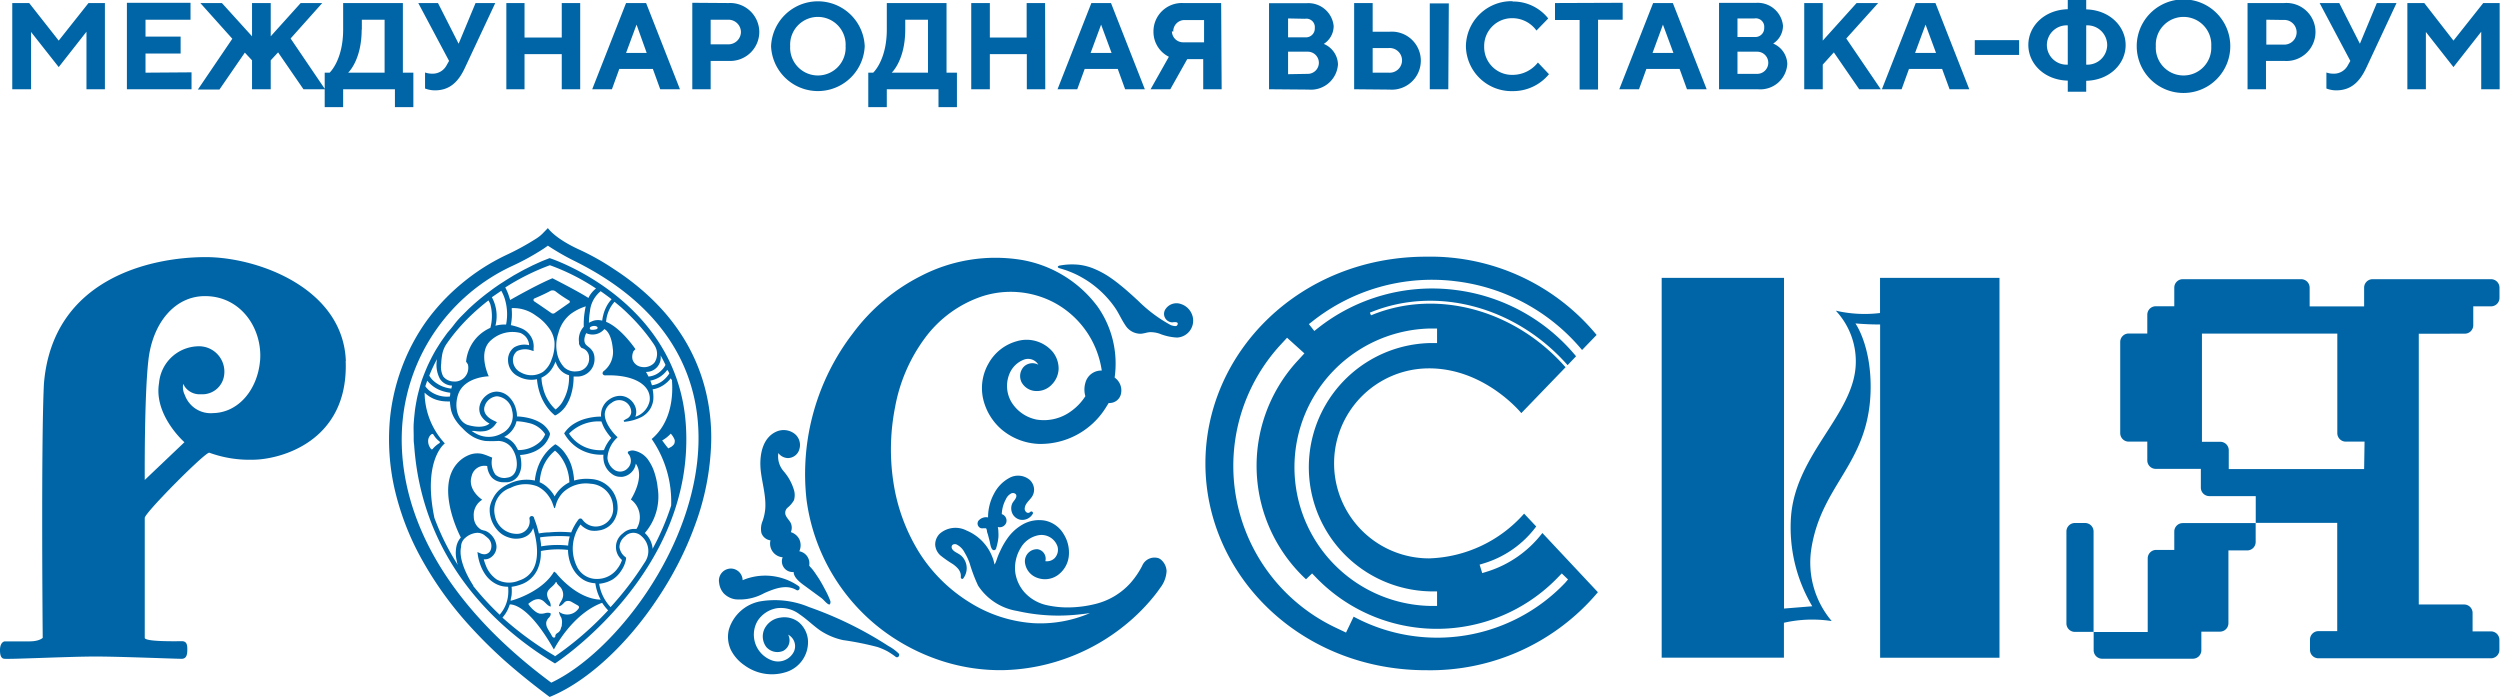 <?xml version="1.0" encoding="UTF-8"?> <svg xmlns="http://www.w3.org/2000/svg" viewBox="0 0 295.5 82.38"> <defs> <style>.cls-1{fill:#0065a7;}</style> </defs> <g id="Слой_2" data-name="Слой 2"> <g id="Слой_1-2" data-name="Слой 1"> <path class="cls-1" d="M290,4.8,286.55.36h-2V10.55h2.19V3.78L290,7.93l3.28-4.18v6.8h2.18V.36h-1.94ZM276.5.36h-2.32l3.63,6.84-.29.51a1.86,1.86,0,0,1-1.67,1,2.63,2.63,0,0,1-.87-.14v1.89a3.24,3.24,0,0,0,1.16.22c1.75,0,2.78-1,3.57-2.7L283.27.36h-2.33l-2,4.81Zm-6.62,2a1.46,1.46,0,1,1,0,2.91h-2V2.33Zm-4.22-2V10.55h2.18V7.2H270a3.43,3.43,0,1,0,0-6.84Zm-13.1,5.1a5.53,5.53,0,0,0,11.06,0,5.53,5.53,0,0,0-11.06,0m2.26,0a3.28,3.28,0,1,1,6.55,0,3.28,3.28,0,1,1-6.55,0m-5.75-.15a2.34,2.34,0,0,1-2.48,2.33V3a2.34,2.34,0,0,1,2.48,2.33m-2.48,4.22c2.77-.07,4.66-2,4.66-4.22s-1.89-4.15-4.66-4.22V0h-2.18V1.09c-2.77.07-4.66,2-4.66,4.22s1.89,4.15,4.66,4.22v1.31h2.18Zm-4.65-4.22A2.34,2.34,0,0,1,244.41,3V7.64a2.33,2.33,0,0,1-2.47-2.33m-3.28-.57h-5.24V6.49h5.24Zm-9.1,3.41.88,2.4h2.33l-4-10.19h-2.33l-4,10.19h2.33l.87-2.4Zm-.72-1.89h-2.48l1.24-3.35ZM215.45.36h-2.19V10.55h2.19V7.64l1.31-1.45,3,4.36h2.55l-4.08-6L222,.36h-2.55l-4,4.44Zm-8.08,1.82a1,1,0,0,1,1.16,1.09,1.05,1.05,0,0,1-1.16,1.1h-2V2.18Zm-2,6.55V6.11h2.33a1.31,1.31,0,1,1,0,2.62Zm2.43,1.82a3.19,3.19,0,0,0,3.46-3,2.71,2.71,0,0,0-1.67-2.4,2.51,2.51,0,0,0,1.16-2.11,3,3,0,0,0-3.2-2.7h-4.36V10.55Zm-9.27-2.4.87,2.4h2.33l-4-10.19h-2.33l-4,10.19h2.33l.87-2.4Zm-.73-1.89h-2.47l1.23-3.35Zm-14-5.9v2h2.91v8.22h2.18V2.33h2.91v-2Zm-5-.22a5.4,5.4,0,0,0-5.53,5.32,5.39,5.39,0,0,0,5.53,5.31,5.49,5.49,0,0,0,4.29-2l-1.31-1.38a3.8,3.8,0,0,1-3,1.46,3.29,3.29,0,0,1-3.35-3.35,3.29,3.29,0,0,1,3.35-3.35,3.51,3.51,0,0,1,2.83,1.46L183,2.18a5.28,5.28,0,0,0-4.22-2M162.25,8.59V5.68h1.89a1.46,1.46,0,1,1,0,2.91Zm2,2a3.43,3.43,0,1,0,0-6.84h-2V.36h-2.19V10.55Zm7-10.19H169V10.55h2.19Zm-17,1.82a1,1,0,0,1,1.16,1.09,1.05,1.05,0,0,1-1.16,1.1h-2V2.18Zm-2,6.55V6.11h2.33a1.31,1.31,0,1,1,0,2.62Zm2.43,1.82a3.2,3.2,0,0,0,3.47-3,2.71,2.71,0,0,0-1.68-2.4,2.51,2.51,0,0,0,1.17-2.11,3,3,0,0,0-3.21-2.7H150V10.55Zm-16-6.84a1.33,1.33,0,0,1,1.38-1.38h2.26V5H139.9a1.32,1.32,0,0,1-1.38-1.31M144.34.36h-4.51a3.35,3.35,0,0,0-3.49,3.35,3.29,3.29,0,0,0,1.82,3L136,10.55h2.33l2-3.56h1.89v3.56h2.18ZM132.12,8.15l.87,2.4h2.33l-4-10.19H129l-4,10.19h2.33l.88-2.4Zm-.73-1.89h-2.48l1.24-3.35ZM123.53.36h-2.18V4.44H117V.36H114.8V10.55H117V6.4h4.37v4.15h2.18ZM107,3.49V2.33h2.69V8.59h-4.29s1.6-1.46,1.6-5.1m-4.37,5.1v4.07h2.19V10.55h6.11v2.11h2.18V8.59h-1.23V.36h-7.06V3.49c0,3.64-1.61,5.1-1.61,5.1ZM91.14,5.46a5.54,5.54,0,0,0,11.07,0,5.54,5.54,0,0,0-11.07,0m2.26,0a3.28,3.28,0,1,1,6.55,0,3.28,3.28,0,1,1-6.55,0M86.05,2.33a1.48,1.48,0,0,1,1.53,1.45,1.48,1.48,0,0,1-1.53,1.46H84V2.33Zm-4.22-2V10.55H84V7.2h2.11a3.44,3.44,0,0,0,3.64-3.42A3.45,3.45,0,0,0,86.12.36ZM77.17,8.15l.87,2.4h2.33L76.37.36H74L70,10.55h2.33l.87-2.4Zm-.73-1.89H74l1.24-3.35ZM68.58.36H66.4V4.44H62V.36H59.85V10.55H62V6.4H66.4v4.15h2.18ZM51.77.36H49.44L53.08,7.2l-.29.51a1.86,1.86,0,0,1-1.67,1,2.73,2.73,0,0,1-.88-.14v1.89a3.26,3.26,0,0,0,1.17.22c1.74,0,2.78-1,3.56-2.7L58.54.36H56.21l-2,4.81Zm-9,3.13V2.33h2.69V8.59H41.15s1.6-1.46,1.6-5.1m-4.37,5.1v4.07h2.18V10.55h6.12v2.11h2.18V8.59H47.62V.36H40.56V3.49c0,3.64-1.6,5.1-1.6,5.1ZM29.79,7.13v3.42H32V7.13l.87-.94,3,4.36h2.55l-4.07-6L38.09.36H35.54L32,4.29V.36H29.79V4.29L26.23.36H23.68l3.78,4.22-4.07,6h2.55l3-4.36ZM17.2,8.59V6.33h4.15v-2H17.2v-2h5.32v-2H15V10.55h7.64v-2ZM6.94,4.8,3.45.36h-2V10.55H3.67V3.78L6.94,7.93l3.28-4.18v6.8H12.4V.36H10.46Z"></path> <path class="cls-1" d="M222.22,32.84l0,4.16a15.09,15.09,0,0,1-5.23-.28,8.77,8.77,0,0,1,2.36,6.36c-.24,5.9-7,10.52-7.64,17.83a18.24,18.24,0,0,0,2.5,10.75l-3.34.27V32.84H196.41v44.9h14.45V73.61a15.13,15.13,0,0,1,5.65-.2,10.68,10.68,0,0,1-2.41-8.54c1.18-7.59,6.7-10,7-18.48.18-5.43-1.79-8.16-1.79-8.16s1.63.14,2.92.12l0,39.39h14.11V32.84Z"></path> <path class="cls-1" d="M140.89,37.16a2.08,2.08,0,0,0-1.29-1.22,1.56,1.56,0,0,0-1.81.56,1,1,0,0,0,.43,1.53.92.92,0,0,0,.4.07,1.06,1.06,0,0,1,.47,0c.2.08.12.3,0,.4s-.48,0-.68-.06a16.73,16.73,0,0,1-3.87-2.88l-.81-.74c-.44-.39-.88-.78-1.35-1.15a16.41,16.41,0,0,0-1.43-1.05,10.91,10.91,0,0,0-1.55-.82l-.22-.09a6.64,6.64,0,0,0-1.69-.42,8,8,0,0,0-2.18.09c-.09,0-.38.1-.24.24a.24.24,0,0,0,.12.07c.4.12.81.24,1.2.4a10.69,10.69,0,0,1,1.6.77,11.09,11.09,0,0,1,1.46,1,11.43,11.43,0,0,1,1.3,1.21,11.28,11.28,0,0,1,1.1,1.38c.42.63.72,1.34,1.17,2a2.12,2.12,0,0,0,1.75,1c.41,0,.79-.18,1.2-.19a3.46,3.46,0,0,1,1.06.17,6.4,6.4,0,0,0,2.1.47A2,2,0,0,0,140.89,37.16Z"></path> <path class="cls-1" d="M90.35,70.1c1.15-.5,2.59-1.08,3.78-.36.3.18.54-.27.27-.46a6.92,6.92,0,0,0-5.76-1,6.24,6.24,0,0,0-.86.3,1.41,1.41,0,0,0-1.25-1.37A1.42,1.42,0,0,0,85,68.88a2.24,2.24,0,0,0,.54,1.25,2.43,2.43,0,0,0,1.38.71A6,6,0,0,0,90.35,70.1Z"></path> <path class="cls-1" d="M90.45,60.18a6,6,0,0,1-.31,1.4A2.38,2.38,0,0,0,90,63a1.31,1.31,0,0,0,1.07.87,1.62,1.62,0,0,0,1.44,2,1.27,1.27,0,0,0,1.3,1.74c0,.69.86,1.31,1.36,1.67l1.28.94.63.46c.23.17.39.39.61.58s.43.31.46,0a.39.39,0,0,0,0-.21,9.68,9.68,0,0,0-.62-1.35c-.17-.34-.36-.67-.55-1s-.42-.65-.65-1c-.11-.15-.22-.31-.34-.45s-.35-.37-.34-.42a1.45,1.45,0,0,0-1.17-1.67,1.72,1.72,0,0,0,0-1.42,1.69,1.69,0,0,0-1-.84,1.36,1.36,0,0,0,0-1.05c-.16-.35-.49-.6-.63-1a.8.8,0,0,1,.29-.88,3.22,3.22,0,0,0,.71-.85A2.13,2.13,0,0,0,93.87,58a6,6,0,0,0-1.27-2.33A2.67,2.67,0,0,1,92,53.55a1.45,1.45,0,0,0,1.06.59,1.41,1.41,0,0,0,1.43-1.06,1.69,1.69,0,0,0-.61-1.84,2.13,2.13,0,0,0-2-.27c-1.65.65-2.06,2.53-2,4.12S90.59,58.46,90.45,60.18Z"></path> <path class="cls-1" d="M105,76.35a44.13,44.13,0,0,0-9.38-4.6,10.45,10.45,0,0,0-5.76-.67,4.79,4.79,0,0,0-3.7,3.31,3.64,3.64,0,0,0,.23,2.43A4.84,4.84,0,0,0,88,78.64a5.48,5.48,0,0,0,5.17.71,3.7,3.7,0,0,0,2.32-3.81,3.11,3.11,0,0,0-1.08-2A2.76,2.76,0,0,0,92.25,73a2.45,2.45,0,0,0-1.79,1.15,2.08,2.08,0,0,0,.12,2.33,1.74,1.74,0,0,0,2,.45,1.41,1.41,0,0,0,.65-1.75.77.77,0,0,0-.07-.16A1.54,1.54,0,0,1,93.85,77a2.09,2.09,0,0,1-2.48,1.1,3.23,3.23,0,0,1-1.83-4.7,3.38,3.38,0,0,1,2.3-1.51,3.65,3.65,0,0,1,2.68.73c.85.57,1.57,1.3,2.41,1.89a7.89,7.89,0,0,0,2.72,1.15,35.07,35.07,0,0,1,4.08.82,8,8,0,0,1,1.16.5,9.82,9.82,0,0,1,1,.67c.25.17.54-.21.32-.42A5.47,5.47,0,0,0,105,76.35Z"></path> <path class="cls-1" d="M137.19,66.12,137,66a1.58,1.58,0,0,0-2,.89,9.93,9.93,0,0,1-1.36,2,8.18,8.18,0,0,1-4.13,2.49,13.61,13.61,0,0,1-2.91.41,11.24,11.24,0,0,1-3-.29,5,5,0,0,1-2.48-1.46A4.5,4.5,0,0,1,120,67.62a4.56,4.56,0,0,1,.65-2.86,3.09,3.09,0,0,1,2.12-1.5A2,2,0,0,1,125,64.6a1.44,1.44,0,0,1-.36,1.39,1.3,1.3,0,0,1-1.08.34,1.13,1.13,0,0,0-.91-1.41,1.42,1.42,0,0,0-1.5,1.55,2.17,2.17,0,0,0,1.46,1.83A2.6,2.6,0,0,0,125,68a3.18,3.18,0,0,0,1.32-2.16,4.1,4.1,0,0,0-.62-2.75,3.34,3.34,0,0,0-2.17-1.55,3.93,3.93,0,0,0-2.7.48,5.55,5.55,0,0,0-1.77,1.64,9,9,0,0,0-.84,1.48,8,8,0,0,0-.34.8,5.4,5.4,0,0,1-.31.79c-.06-.16-.09-.34-.14-.51a4.84,4.84,0,0,0-.18-.49,5.76,5.76,0,0,0-.48-.92,5.55,5.55,0,0,0-2.52-2.1,2.84,2.84,0,0,0-3.17.37,1.81,1.81,0,0,0-.54,1.31,1.85,1.85,0,0,0,.63,1.27,13.91,13.91,0,0,0,1.43,1,3.31,3.31,0,0,1,.66.58,1.72,1.72,0,0,1,.22.37,1.18,1.18,0,0,1,.09.56.23.23,0,0,0,.07.22.15.15,0,0,0,.2,0,2,2,0,0,0,.09-2.34,1.72,1.72,0,0,0-.41-.44c-.2-.16-.44-.26-.65-.4s-.43-.36-.38-.62.33-.31.54-.25a2.12,2.12,0,0,1,1,1,6.6,6.6,0,0,1,.58,1.23,18.71,18.71,0,0,0,1,2.65,6.81,6.81,0,0,0,4.64,3,21.87,21.87,0,0,0,6.75.46q.92-.08,1.83-.21a14.81,14.81,0,0,1-6.67,1.19,16.23,16.23,0,0,1-7.6-2.49,18.58,18.58,0,0,1-5.78-5.66,21.83,21.83,0,0,1-3.16-8.39,25.72,25.72,0,0,1,.18-9,19.59,19.59,0,0,1,3.54-8.18A13.89,13.89,0,0,1,116.17,35a11,11,0,0,1,8.36.73,10.87,10.87,0,0,1,5.34,6.47,11.19,11.19,0,0,1,.36,1.6,1.93,1.93,0,0,0-1.94,1.46,2.79,2.79,0,0,0,0,1.57,6.44,6.44,0,0,1-1.68,1.77,5.43,5.43,0,0,1-4.05,1,4.51,4.51,0,0,1-3-2.06A3.75,3.75,0,0,1,119.4,44a3,3,0,0,1,1.6-1.48,1.4,1.4,0,0,1,1.73.59,1.46,1.46,0,0,0-1.7.22,1.63,1.63,0,0,0-.26,1.89,2,2,0,0,0,1.73,1,2.41,2.41,0,0,0,1.83-.77,2.79,2.79,0,0,0,.8-1.85,3.18,3.18,0,0,0-.69-2,4.05,4.05,0,0,0-4.25-1.27,5.49,5.49,0,0,0-3.32,2.59,5.84,5.84,0,0,0-.68,4.15,6.8,6.8,0,0,0,2.23,3.72,7.27,7.27,0,0,0,4.34,1.68,9.09,9.09,0,0,0,7.91-4.23l.38-.61a1.37,1.37,0,0,0,1.43-1,1.85,1.85,0,0,0-.73-2,11.71,11.71,0,0,0-2-8.37,14.19,14.19,0,0,0-9-5.54,19.13,19.13,0,0,0-11.86,1.88,22.8,22.8,0,0,0-8.08,6.8,27.31,27.31,0,0,0-5.48,19.65,23.13,23.13,0,0,0,8.92,15.39,23.91,23.91,0,0,0,6.79,3.59,22.47,22.47,0,0,0,7.58,1.18,23.46,23.46,0,0,0,7.69-1.5,23.78,23.78,0,0,0,6.78-3.91,22.64,22.64,0,0,0,2.81-2.73c.43-.5.84-1,1.22-1.56a3.54,3.54,0,0,0,.77-2A1.88,1.88,0,0,0,137.19,66.12Z"></path> <path class="cls-1" d="M122.22,57.71a1.63,1.63,0,0,0-.52-1,2.14,2.14,0,0,0-2.34-.25,4.4,4.4,0,0,0-1.87,1.9,5.84,5.84,0,0,0-.7,2.8,1.17,1.17,0,0,0-1.15.41.58.58,0,0,0,.33.87,1.42,1.42,0,0,0,.29,0c.09,0,.22,0,.29,0a.76.76,0,0,1,.11.33c0,.13.07.27.11.41s.13.5.2.76.12.88.39,1.06a.25.25,0,0,0,.25,0,.33.33,0,0,0,.15-.25,6.19,6.19,0,0,0,.25-1.21,4.56,4.56,0,0,0,0-.64,2.69,2.69,0,0,0-.07-.61.82.82,0,0,0,1-.52.81.81,0,0,0-.53-1A4,4,0,0,1,118.9,59a1.37,1.37,0,0,1,.68-.7c.26-.08.6.06.55.38s-.36.56-.49.85a1.41,1.41,0,0,0-.09.81,1.34,1.34,0,0,0,1,1.08,1.41,1.41,0,0,0,1.53-.7.19.19,0,0,0-.25-.25l-.09.07a.33.33,0,0,1-.43,0,.55.55,0,0,1-.17-.57c.08-.45.48-.78.74-1.12A1.53,1.53,0,0,0,122.22,57.71Z"></path> <path class="cls-1" d="M30.74,42.62c-.3,3.45-2.56,6.17-5.59,6.21a3.24,3.24,0,0,1-3.3-2.13,2.07,2.07,0,0,1-.2-1.29c.06,0,.15.26.22.34a2.16,2.16,0,0,0,1.89.85,2.59,2.59,0,0,0,2.73-2.23,3,3,0,0,0-2.87-3.44,4.75,4.75,0,0,0-4.82,4.34c-.65,3.8,3,7,3,7l-4.69,4.46s-.07-9.89.44-14.23S20.66,35,24.23,35c4.3,0,6.83,3.91,6.51,7.67m10.14,0c-.32-8.6-10.4-12.28-16.57-12.28-6.33,0-18.11,2.44-19.12,15-.35,7.3-.14,30-.14,30s-.37.42-1.58.42c-1.47,0-2.67,0-2.91,0-.44.08-.57.63-.56,1.06,0,.62.15,1,.56,1,.86.06,7.76-.27,10.7-.27s9.4.27,10.21.27c.57,0,.66-.49.67-1s0-1.08-.63-1.08-4.4.08-4.4-.4c0-.64,0-13.59,0-14.18s7.18-7.82,7.63-7.7a13.91,13.91,0,0,0,5.12.83c3.16,0,11.37-2.07,11-11.69"></path> <path class="cls-1" d="M260.19,61.83H258a1,1,0,0,0-1,1V65h-2.14a1,1,0,0,0-1,1V74.7h-6.4V62.82a1,1,0,0,0-1-1h-1.21a1,1,0,0,0-1,1V73.69a1,1,0,0,0,1,1h2.22v2.17a1,1,0,0,0,1,1H259.2a1,1,0,0,0,1-1v-2.2h2.2a1,1,0,0,0,1-1v-8.6h2.22a1,1,0,0,0,1-1V61.83h-6.46Z"></path> <path class="cls-1" d="M291.34,39.44a1,1,0,0,0,1-1V36.21h2.1a1,1,0,0,0,1-1V34a1,1,0,0,0-1-1h-14a1,1,0,0,0-1,1v2.22H273V34a1,1,0,0,0-1-1H258a1,1,0,0,0-1,1V36.2h-2.19a1,1,0,0,0-1,1v2.22h-2.2a1,1,0,0,0-1,1V51.2a1,1,0,0,0,1,1h2.2v2.22a1,1,0,0,0,1,1h5.33v2.22a1,1,0,0,0,1,1h5.49v3.16h9.63v12.8h-2.22a1,1,0,0,0-1,1v1.21a1,1,0,0,0,1,1h20.39a1,1,0,0,0,1-1V75.63a1,1,0,0,0-1-1h-2.17V72.45a1,1,0,0,0-1-1H285.9v-32Zm-11.9,16h-16V53.22a1,1,0,0,0-1-1h-2.17V39.43h16V51.2a1,1,0,0,0,1,1h2.22Z"></path> <path class="cls-1" d="M83.36,46a21.7,21.7,0,0,0-2.62-6.13A24.11,24.11,0,0,0,78.62,37a26.69,26.69,0,0,0-2.72-2.7,30.06,30.06,0,0,0-3.33-2.49,29.24,29.24,0,0,0-4-2.26c-3-1.35-3.81-2.59-3.81-2.59l-.66.68a4.46,4.46,0,0,1-.73.57,30.49,30.49,0,0,1-3.57,1.95,24.82,24.82,0,0,0-5.27,3.39A24.24,24.24,0,0,0,50.37,38a23.75,23.75,0,0,0-2.88,5.46,24.1,24.1,0,0,0-1.41,6.19,26.61,26.61,0,0,0,.5,7.87,31.57,31.57,0,0,0,3.08,8.24,41.86,41.86,0,0,0,5.92,8.29,56.51,56.51,0,0,0,4.11,4.07c1.53,1.35,3.19,2.69,4.93,4l.35.26.4-.17c4.13-1.8,8.72-6,12.28-11.35a41,41,0,0,0,2.5-4.22,38.88,38.88,0,0,0,2-4.57,30.57,30.57,0,0,0,1.91-9.72A23.21,23.21,0,0,0,83.36,46Zm-.8,6.36c-.13,5.71-2.32,12-6.15,17.7-3.29,4.89-7.48,8.85-11.25,10.63C48.54,68.36,47,56.07,47.58,49.83A22.56,22.56,0,0,1,60.47,31.47a29.14,29.14,0,0,0,3.85-2.12l.44-.31a29.07,29.07,0,0,0,3.17,1.82C80.29,37,82.71,45.89,82.56,52.32Z"></path> <path class="cls-1" d="M65,30.52l-.07,0-.19.08-.31.12-.42.17-.51.23-.59.27-.67.34c-.25.12-.49.25-.74.39l-.79.44-.83.51-.87.56c-.3.21-.6.41-.89.63s-.61.45-.91.69-.61.49-.91.75-.6.53-.9.81l-.88.88c-.3.31-.58.63-.86,1s-.55.67-.82,1l-.48.67c-.18.25-.35.51-.52.78l-.32.51c-.2.35-.4.71-.58,1.07s-.37.75-.53,1.13-.32.78-.47,1.18-.27.83-.38,1.25-.23.86-.31,1.3-.17.91-.22,1.37-.1.94-.13,1.42,0,1,0,1.49,0,.69.05,1C50,68.12,61.34,75.86,65.6,78.42c0,0,16.49-10.66,15.48-28C80.22,35.44,65,30.52,65,30.52ZM71,34.42c.42.3.86.61,1.29.95a4,4,0,0,0-.62.89,4.43,4.43,0,0,0-.37,1,5,5,0,0,0-.12.64,1.9,1.9,0,0,0-1,0,3.76,3.76,0,0,0-.57.25,8.93,8.93,0,0,1,.12-1.34A3.5,3.5,0,0,1,71,34.42Zm.54,9.95c3.5-.12,5.47,1.22,5.25,3a2.51,2.51,0,0,1-1.69,1.89,1.65,1.65,0,0,0,.1-.44,1.75,1.75,0,0,0-.23-1,2,2,0,0,0-.76-.78,1.81,1.81,0,0,0-1-.25,2.22,2.22,0,0,0-1.16.4,2.18,2.18,0,0,0-1,1.65,1.78,1.78,0,0,0,0,.4,7,7,0,0,0-1.75.23,5.16,5.16,0,0,0-1.44.61,3.6,3.6,0,0,0-1.08,1l-.1.14.09.15a5,5,0,0,0,1.52,1.58,4.94,4.94,0,0,0,1.6.67,5.39,5.39,0,0,0,1.16.13h.28a1.93,1.93,0,0,0,0,.48,2.38,2.38,0,0,0,1,1.79,1.6,1.6,0,0,0,1,.34,1,1,0,0,0,.24,0,1.86,1.86,0,0,0,1.09-.56,1.77,1.77,0,0,0,.49-1c1.14,1.6-.58,4.24-.58,4.24a2.6,2.6,0,0,1,.66,3.48l-.2,0a1.92,1.92,0,0,0-1.4.52,2,2,0,0,0-.11,3.15A3.37,3.37,0,0,1,73,67.18a2.94,2.94,0,0,1-2.43,1.25,2.56,2.56,0,0,1-2.41-1.53A4.85,4.85,0,0,1,68.62,62a2.28,2.28,0,0,0,.42.36,2.36,2.36,0,0,0,.74.34,2.73,2.73,0,0,0,1,0,2.49,2.49,0,0,0,1.69-1A2.86,2.86,0,0,0,73,59.88a3.35,3.35,0,0,0-.23-1.13,3.27,3.27,0,0,0-.6-1,3.31,3.31,0,0,0-2.31-1.13,5.31,5.31,0,0,0-2,.18A7.19,7.19,0,0,0,67.53,55a5.38,5.38,0,0,0-.72-1.39,3.72,3.72,0,0,0-1-1l-.18-.1-.17.13a5.49,5.49,0,0,0-1.34,1.46,5.81,5.81,0,0,0-.66,1.48,6.27,6.27,0,0,0-.24,1.22,4.75,4.75,0,0,0-3,.36,4.3,4.3,0,0,0-1.22.77,3.38,3.38,0,0,0-.74,1A3.25,3.25,0,0,0,57.89,60a3.44,3.44,0,0,0,.09,1.1A3.63,3.63,0,0,0,59.14,63a2.83,2.83,0,0,0,1,.53,2.55,2.55,0,0,0,1.13.13,2.18,2.18,0,0,0,1.09-.37,1.83,1.83,0,0,0,.59-.7c0-.06.05-.11.07-.17.36,1.22.77,3.22.1,4.67a2.83,2.83,0,0,1-1.75,1.52,3,3,0,0,1-2.65-.11,3.49,3.49,0,0,1-1.3-1.68,6,6,0,0,1-.24-.71h.22A1.19,1.19,0,0,0,58,65.9a1.52,1.52,0,0,0,.62-1.71,2.21,2.21,0,0,0-.59-1,1.89,1.89,0,0,0-.67-.45,3.9,3.9,0,0,1-.46-.12A1.78,1.78,0,0,1,56,61.07a2.11,2.11,0,0,1,1-2l0,0s-1.78-1.14-1.25-2.8a1.55,1.55,0,0,1,1.84-1.18,2.34,2.34,0,0,0,.54,1.35,1.9,1.9,0,0,0,1.45.56A3,3,0,0,0,60,57a1.71,1.71,0,0,0,1.24-.74,2.49,2.49,0,0,0,.38-1.38,4.16,4.16,0,0,0-.15-1.1,4.82,4.82,0,0,0,1.66-.39,3.74,3.74,0,0,0,1.17-.8A3.24,3.24,0,0,0,65,51.39l0-.09,0-.1A2.75,2.75,0,0,0,63.94,50a4.91,4.91,0,0,0-1.37-.57,7.29,7.29,0,0,0-1.46-.21A3,3,0,0,0,61,48.4a3.1,3.1,0,0,0-.82-1.47,2.12,2.12,0,0,0-1.49-.64,2,2,0,0,0-1.25.49,2.19,2.19,0,0,0-.74,1.16,1.66,1.66,0,0,0,.16,1.2,2.47,2.47,0,0,0,1,.92c-.71.61-2,.35-2.63.15-1.1-.44-1.57-2-1.1-3.52.68-2.16,3.64-2.21,3.64-2.21s-1.39-2.9.31-4.3a3.77,3.77,0,0,1,3.44-.82,1.9,1.9,0,0,1,.6.42,1.72,1.72,0,0,1,.41.87.77.77,0,0,1,0,.15,2.38,2.38,0,0,0-1.76.26,1.82,1.82,0,0,0-.72,1.52,2.13,2.13,0,0,0,1.21,1.91,3.19,3.19,0,0,0,1.55.4h0a2.9,2.9,0,0,0,.66-.07A6.76,6.76,0,0,0,63.67,46a6.16,6.16,0,0,0,.58,1.48A5.41,5.41,0,0,0,65.47,49l.13.11.16-.07a3.39,3.39,0,0,0,1.09-1,5.1,5.1,0,0,0,.69-1.53,7.17,7.17,0,0,0,.26-2h.47a2.05,2.05,0,0,0,2-2.19,1.69,1.69,0,0,0-.17-.71c-.31-.52-.52-.55-.81-.84-.49-.49,0-1.39,0-1.39a1.82,1.82,0,0,0,2.14-.48s.8.27,1,2.28a2.86,2.86,0,0,1-1.08,2.69.33.33,0,0,0-.12.31A.31.31,0,0,0,71.51,44.37ZM71.16,50a4.33,4.33,0,0,0,.51,1,6,6,0,0,0,.59.76,4.55,4.55,0,0,0-.87,1.44,4.81,4.81,0,0,1-1.45-.1,4.26,4.26,0,0,1-2.68-1.85,4.89,4.89,0,0,1,3.83-1.43A1.72,1.72,0,0,0,71.16,50ZM66.34,73a1.51,1.51,0,0,1,.07.79c0,.12,0,.24-.08.36a3,3,0,0,1-.1.32,1,1,0,0,1-.2.25c-.08.07-.18.12-.26.19a.38.38,0,0,0-.13.24c0,.09,0,.19-.13.21s-.19-.07-.25-.15l-.18-.33a6.91,6.91,0,0,1-.38-.65,1.14,1.14,0,0,1-.13-.68,1.07,1.07,0,0,1,.32-.55c.12-.14.27-.34.17-.53a1.19,1.19,0,0,0-.62,0,1.6,1.6,0,0,1-.65.06,1.35,1.35,0,0,1-.51-.25,3.44,3.44,0,0,1-.81-.85.06.06,0,0,1,0-.08,3.48,3.48,0,0,1,.6-.4,1.38,1.38,0,0,1,.6-.13,1,1,0,0,1,.55.22c.29.22.51.57.87.66a1.11,1.11,0,0,0-.19-.72,1.82,1.82,0,0,1-.23-.64.81.81,0,0,1,.17-.59c.24-.33.64-.53.83-.91a.08.08,0,0,1,.13,0,.51.51,0,0,0,.07.17,4,4,0,0,0,.28.3,1.15,1.15,0,0,1,.25.33,1.38,1.38,0,0,1,.16.8,1.48,1.48,0,0,1-.12.41,3.84,3.84,0,0,1-.22.39,1.14,1.14,0,0,0-.15.4s0,0,0,0a.32.32,0,0,0,.09,0,1.24,1.24,0,0,0,.2-.1,2.42,2.42,0,0,0,.33-.31.57.57,0,0,1,.39-.2.84.84,0,0,1,.46.1l.45.26.23.13a.49.49,0,0,1,.18.13c.1.14,0,.29-.11.4a1.61,1.61,0,0,1-2.23.25A2,2,0,0,0,66.34,73Zm-.59-5.26-.26-.18c-1.24,2.14-4.21,3.23-5.13,3.45,0-.21.08-.43.11-.65a5,5,0,0,0,0-1,5.34,5.34,0,0,0,1-.24,3.35,3.35,0,0,0,2.06-1.81,4.64,4.64,0,0,0,.4-1.82c0-.11,0-.23,0-.36A10.6,10.6,0,0,1,67.14,65a4.47,4.47,0,0,0,.08.82,4.57,4.57,0,0,0,.44,1.29,3.57,3.57,0,0,0,1.19,1.35,2.7,2.7,0,0,0,.81.37,3.29,3.29,0,0,0,.71.11,5.82,5.82,0,0,0,.33,1.29,5.44,5.44,0,0,0,.3.65C68.09,70.79,65.75,67.76,65.75,67.76ZM61.18,63.1A2.62,2.62,0,0,1,58.51,61a2.78,2.78,0,0,1,1.85-3.34,3.86,3.86,0,0,1,3.11-.19,3.42,3.42,0,0,1,1.39,1.18,3.7,3.7,0,0,1,.42.76l.21.59a.06.06,0,0,0,.12,0l.18-.6a3.54,3.54,0,0,1,.79-1.22,3.94,3.94,0,0,1,3.24-1,2.81,2.81,0,0,1,2.65,2.76,2.08,2.08,0,0,1-1.74,2.27,1.92,1.92,0,0,1-1.38-.3,2.05,2.05,0,0,1-.51-.49.26.26,0,0,0-.31-.12.25.25,0,0,0-.15.1,6.44,6.44,0,0,0-.86,1.53,14.07,14.07,0,0,0-2.63,0c-.52,0-1,.09-1.2.12a12.56,12.56,0,0,0-.55-1.77A.29.29,0,0,0,62.8,61a.29.29,0,0,0-.22.31A1.48,1.48,0,0,1,61.18,63.1ZM63.79,57A5.93,5.93,0,0,1,64,55.73a4.89,4.89,0,0,1,1.6-2.46,3.65,3.65,0,0,1,.7.74,5.45,5.45,0,0,1,1,3,4.11,4.11,0,0,0-1.07.77,3.9,3.9,0,0,0-.67.89c-.06-.11-.13-.22-.21-.34a4.58,4.58,0,0,0-.65-.73A3.16,3.16,0,0,0,63.79,57Zm3.56,6.39a5.47,5.47,0,0,0-.19,1s0,.07,0,.1a11.2,11.2,0,0,0-3.2.09c0-.3-.06-.6-.11-.92l0-.15A17,17,0,0,1,67.35,63.41ZM58.27,49.67c-.81-.41-1.17-1-1-1.6a1.67,1.67,0,0,1,1.47-1.23,2,2,0,0,1,1.79,1.69,2.32,2.32,0,0,1-1.22,2.7,3.13,3.13,0,0,1-3.09,0,5.35,5.35,0,0,1-.47-.29l.35,0a3.68,3.68,0,0,0,1.3,0,1.93,1.93,0,0,0,1.14-.76l.2-.28Zm2.65.54a3.38,3.38,0,0,0,.13-.42,6.77,6.77,0,0,1,1.39.2,3.06,3.06,0,0,1,2,1.34,2.57,2.57,0,0,1-.58.87,3.81,3.81,0,0,1-2.63,1c-.07-.14-.14-.28-.22-.41a2.5,2.5,0,0,0-1.42-1.14A2.89,2.89,0,0,0,60.92,50.21Zm-.43-13.6c0-.06,0-.12,0-.19a4.43,4.43,0,0,1,2.87.9,5.57,5.57,0,0,1,1.44,1.34,3.33,3.33,0,0,1,.74,1.77,4.83,4.83,0,0,1-.35,2.09,3,3,0,0,1-1,1.43,2.54,2.54,0,0,1-2.63.07,1.63,1.63,0,0,1-.93-1.41,1.33,1.33,0,0,1,.49-1.11,2.14,2.14,0,0,1,1.64-.1l.31.1,0-.33a2.26,2.26,0,0,0-.17-1.12,2.44,2.44,0,0,0-1.16-1.19,7,7,0,0,0-1.36-.43A6.6,6.6,0,0,0,60.49,36.61Zm8.52,2a2.23,2.23,0,0,0-.57,1.83.8.8,0,0,0,0,.21,1.34,1.34,0,0,0,.3.48,1.16,1.16,0,0,1,.89,1.14,1.48,1.48,0,0,1-1.44,1.62,1.86,1.86,0,0,1-1.5-.47,3.39,3.39,0,0,1-.86-1.77A4.41,4.41,0,0,1,66,39.39a4.2,4.2,0,0,1,1.42-2.25,6,6,0,0,1,1.82-.93,5.13,5.13,0,0,0-.12.59A9.75,9.75,0,0,0,69,38.63Zm-1.75,5.72a5.75,5.75,0,0,1-.83,3.26,3.37,3.37,0,0,1-.76.81A5,5,0,0,1,64.2,45.9,5.29,5.29,0,0,1,64,44.64a3.62,3.62,0,0,0,.43-.24,3,3,0,0,0,.74-.72,4,4,0,0,0,.49-.94,1.34,1.34,0,0,0,.07.18,2.49,2.49,0,0,0,.6.91A2.15,2.15,0,0,0,67.26,44.35Zm0-8.51L65.57,37a.35.35,0,0,1-.41,0c-.44-.31-1.44-1-2-1.37a.2.2,0,0,1,0-.35c.5-.21,1.37-.6,1.83-.86a.59.59,0,0,1,.65,0,15.56,15.56,0,0,0,1.57,1.07A.18.18,0,0,1,67.22,35.84Zm2.48,3a.11.11,0,0,1,0-.11.23.23,0,0,1,.09-.08.82.82,0,0,1,.59-.08.37.37,0,0,1,.2.12.16.16,0,0,1,0,.13c0,.12-.28.16-.39.17a1.22,1.22,0,0,1-.38,0A.19.19,0,0,1,69.7,38.8ZM65,31.35a25.39,25.39,0,0,1,5.45,2.75,3.05,3.05,0,0,0-.84,1l-.06.12c-1.12-.74-4.25-2.33-4.25-2.33-1.62.67-4.22,2.12-5,2.57-.05-.16-.09-.32-.15-.48a5.65,5.65,0,0,0-.43-1A27.23,27.23,0,0,1,65,31.35Zm-5.76,3a5.15,5.15,0,0,1,.39.86,6.23,6.23,0,0,1,.19,3.15,4.42,4.42,0,0,0-1.26.14,4.67,4.67,0,0,0-.42-3.37C58.54,34.86,58.91,34.6,59.27,34.36ZM52.15,43a7.53,7.53,0,0,1,.09-.92,3.37,3.37,0,0,1,.5-1.37c.29-.42.6-.84.92-1.24a23,23,0,0,1,2-2.18,27,27,0,0,1,2.07-1.78,2.06,2.06,0,0,1,.23.47,5.33,5.33,0,0,1,0,2.77,5,5,0,0,0-1.47,1,4.9,4.9,0,0,0-1.4,3s.13.19.15.22a.43.43,0,0,1,.09.22,1.68,1.68,0,0,1,0,.55,1.6,1.6,0,0,1-1.77,1.35,1.57,1.57,0,0,1-1.18-.61A2.5,2.5,0,0,1,52.15,43Zm-.5-.5A3.5,3.5,0,0,0,52,44.78a1.77,1.77,0,0,0,1.43.8l-.08.35A3.71,3.71,0,0,1,51.22,45a2.57,2.57,0,0,1-.48-.6A16.76,16.76,0,0,1,51.65,42.46ZM50.5,45a3.46,3.46,0,0,0,.33.35,3.67,3.67,0,0,0,1,.69,4.67,4.67,0,0,0,1.39.38c0,.14,0,.29-.05.45a3.38,3.38,0,0,1-2.29-.6,2.44,2.44,0,0,1-.61-.62Zm.83,16.13c-1.39-6.81,1.25-8.72,1.25-8.72a8.91,8.91,0,0,1-2.39-6,2.88,2.88,0,0,0,.36.31,3.44,3.44,0,0,0,1.15.57,4.39,4.39,0,0,0,1.22.16h.26a6.89,6.89,0,0,0,.15,1.09,4,4,0,0,0,.37.88,5.48,5.48,0,0,0,1,1.23,5.31,5.31,0,0,0,1.24,1,4.19,4.19,0,0,0,1.41.47,13.36,13.36,0,0,0,1.55,0,2,2,0,0,1,1.7,1,3.32,3.32,0,0,1,.49,1.76c0,.43-.13,1.46-1.15,1.58a1.53,1.53,0,0,1-1.39-.37,2.52,2.52,0,0,1-.37-2s-.59-.24-.64-.26-.36-.13-.54-.18a2.66,2.66,0,0,0-1.4.07A3.67,3.67,0,0,0,54,54.82c-2.2,2.56-.3,7.22.47,8.71a2.35,2.35,0,0,0-.51,1A3.88,3.88,0,0,0,54,66.33c0,.14.07.29.11.44A29.3,29.3,0,0,1,51.33,61.17Zm-.72-8.92a1,1,0,0,1,.4-.89.16.16,0,0,1,.23.06,2.66,2.66,0,0,0,.7.79.13.13,0,0,1,0,.21,3.21,3.21,0,0,0-.8.69.12.12,0,0,1-.19,0A1.48,1.48,0,0,1,50.61,52.25Zm5.33,17c-.39-.59-1.81-2.92-1.44-4.57l0-.11v0a1.4,1.4,0,0,1,.55-1,2.33,2.33,0,0,1,1.16-.53,1.35,1.35,0,0,1,1.18.37,1.56,1.56,0,0,1,.2.16A1.28,1.28,0,0,1,58,65a.79.79,0,0,1-.68.51,1.16,1.16,0,0,1-.44-.06l-.45-.2.07.48A6.13,6.13,0,0,0,56.87,67a4.92,4.92,0,0,0,.56,1,3.44,3.44,0,0,0,1,.91,3,3,0,0,0,1.63.44,5.17,5.17,0,0,1,0,1,4.12,4.12,0,0,1-1,2.31A33.43,33.43,0,0,1,55.94,69.27Zm9.64,8.32A38.63,38.63,0,0,1,59.39,73a4.06,4.06,0,0,0,.75-1.23l.12-.33c.64,0,2.49.53,5.21,5.33,0,0,2.11-4.19,5.7-5.52l.11.16a5.43,5.43,0,0,0,.6.73A37.42,37.42,0,0,1,65.58,77.59ZM76.31,66.31l-.07.12a.86.86,0,0,1-.07.1h0a37.11,37.11,0,0,1-4,5.23A5.15,5.15,0,0,1,70.82,69a3.87,3.87,0,0,0,1.58-.5,3.38,3.38,0,0,0,1-1A3.47,3.47,0,0,0,74,66.06l0-.15-.12-.1a1.72,1.72,0,0,1-.66-1.15,1.66,1.66,0,0,1,.68-1.28,1.36,1.36,0,0,1,1.93,0A2.31,2.31,0,0,1,76.31,66.31Zm3-13.48L79,53c-.19-.19-.73-.94-.73-.94a4.11,4.11,0,0,0,1-.79c0-.08.51.57.49.86S79.73,52.52,79.33,52.83Zm.12-7.8c.12,1.61,0,4.83-2.4,6.86a13,13,0,0,1,2.3,7.87,29.14,29.14,0,0,1-2.2,5.12s0-.09,0-.14A2.93,2.93,0,0,0,76.22,63h0a6.58,6.58,0,0,0,1.51-5.4,6.13,6.13,0,0,0-.11-.73,9.3,9.3,0,0,0-.31-1.15,5.32,5.32,0,0,0-.6-1.22,2.68,2.68,0,0,0-1.79-1.24.93.93,0,0,0-.57.08c-.09,0-.16.09-.14.19s.15.21.2.31a1.48,1.48,0,0,1,.16.58,1.24,1.24,0,0,1-.36.91,1.22,1.22,0,0,1-1.6.2,1.9,1.9,0,0,1-.81-1.39,3.51,3.51,0,0,1,1-2.26l.2-.2-.2-.19s-1.41-1.38-1.31-2.64a1.67,1.67,0,0,1,.81-1.24,1.42,1.42,0,0,1,2.31,1.14.92.92,0,0,1-.61.78,1.12,1.12,0,0,1-.28.16l.05.17a5.67,5.67,0,0,0,2-.54,2.69,2.69,0,0,0,1.09-1,2.63,2.63,0,0,0,.37-1.22,4.38,4.38,0,0,0-.09-1.08,3,3,0,0,0,.79-.23,3.56,3.56,0,0,0,.94-.62,3.28,3.28,0,0,0,.41-.45C79.38,44.86,79.42,44.94,79.45,45Zm-.33-.86a3.6,3.6,0,0,1-.56.66,2.67,2.67,0,0,1-1.48.71c-.06-.19-.12-.38-.19-.55a3.13,3.13,0,0,0,2-1.27C79,43.87,79.06,44,79.12,44.17Zm-.46-1a2.43,2.43,0,0,1-.48.63,2.4,2.4,0,0,1-1.51.71,4.68,4.68,0,0,0-.3-.55A1.7,1.7,0,0,0,78.08,42C78.28,42.37,78.48,42.74,78.66,43.13ZM77.15,40.5a3.76,3.76,0,0,1,.3.47l0,0a1.86,1.86,0,0,1-.06,1.84,1.2,1.2,0,0,1-.22.23,1.67,1.67,0,0,1-1.4.32,1.3,1.3,0,0,1-1-.85,1.43,1.43,0,0,1,0-.68,1.51,1.51,0,0,1,.11-.32l.23-.24s-1.66-2.49-3.47-3.23a4,4,0,0,1,1-2.37s.71.6.78.65c.26.24.52.47.77.72.53.51,1,1,1.51,1.59A20.6,20.6,0,0,1,77.15,40.5Z"></path> <path class="cls-1" d="M182.31,63a13.18,13.18,0,0,1-6.62,4.59l-.49.15-.31-1,.49-.15a12.07,12.07,0,0,0,6.2-4.36l-1.43-1.52A15.61,15.61,0,0,1,168.92,66a11.23,11.23,0,1,1,0-22.46c6.61,0,10.9,5.29,10.9,5.29l5.23-5.42c-5.94-6.76-15.14-9.32-22.84-6.2l-.16.06-.13-.32.16-.06c7.83-3.17,17.18-.58,23.21,6.27l1-1.05A22,22,0,0,0,172,34.27a21.78,21.78,0,0,0-16.24,4.53l-.41.32-.64-.81.41-.32a22.77,22.77,0,0,1,17-4.74A23,23,0,0,1,187,41.37l1.72-1.78a25.46,25.46,0,0,0-20.15-9.25c-14.86,0-26.09,11.23-26.09,24.44s11.23,24.44,26.09,24.44A25.89,25.89,0,0,0,188.87,70ZM169,38.83h.86v1.72H169a14.68,14.68,0,0,0,0,29.35h.86v1.72H169a16.4,16.4,0,0,1,0-32.79ZM185,68.89a20.88,20.88,0,0,1-25,4l-.9,1.88-1.24-.59a21.15,21.15,0,0,1-6.65-33.26l.92-1,2.05,1.85-.92,1a18.32,18.32,0,0,0,1.11,25.7l.72-.69.36.37a19.86,19.86,0,0,0,28.79,0l.36-.37.74.71Z"></path> </g> </g> </svg> 